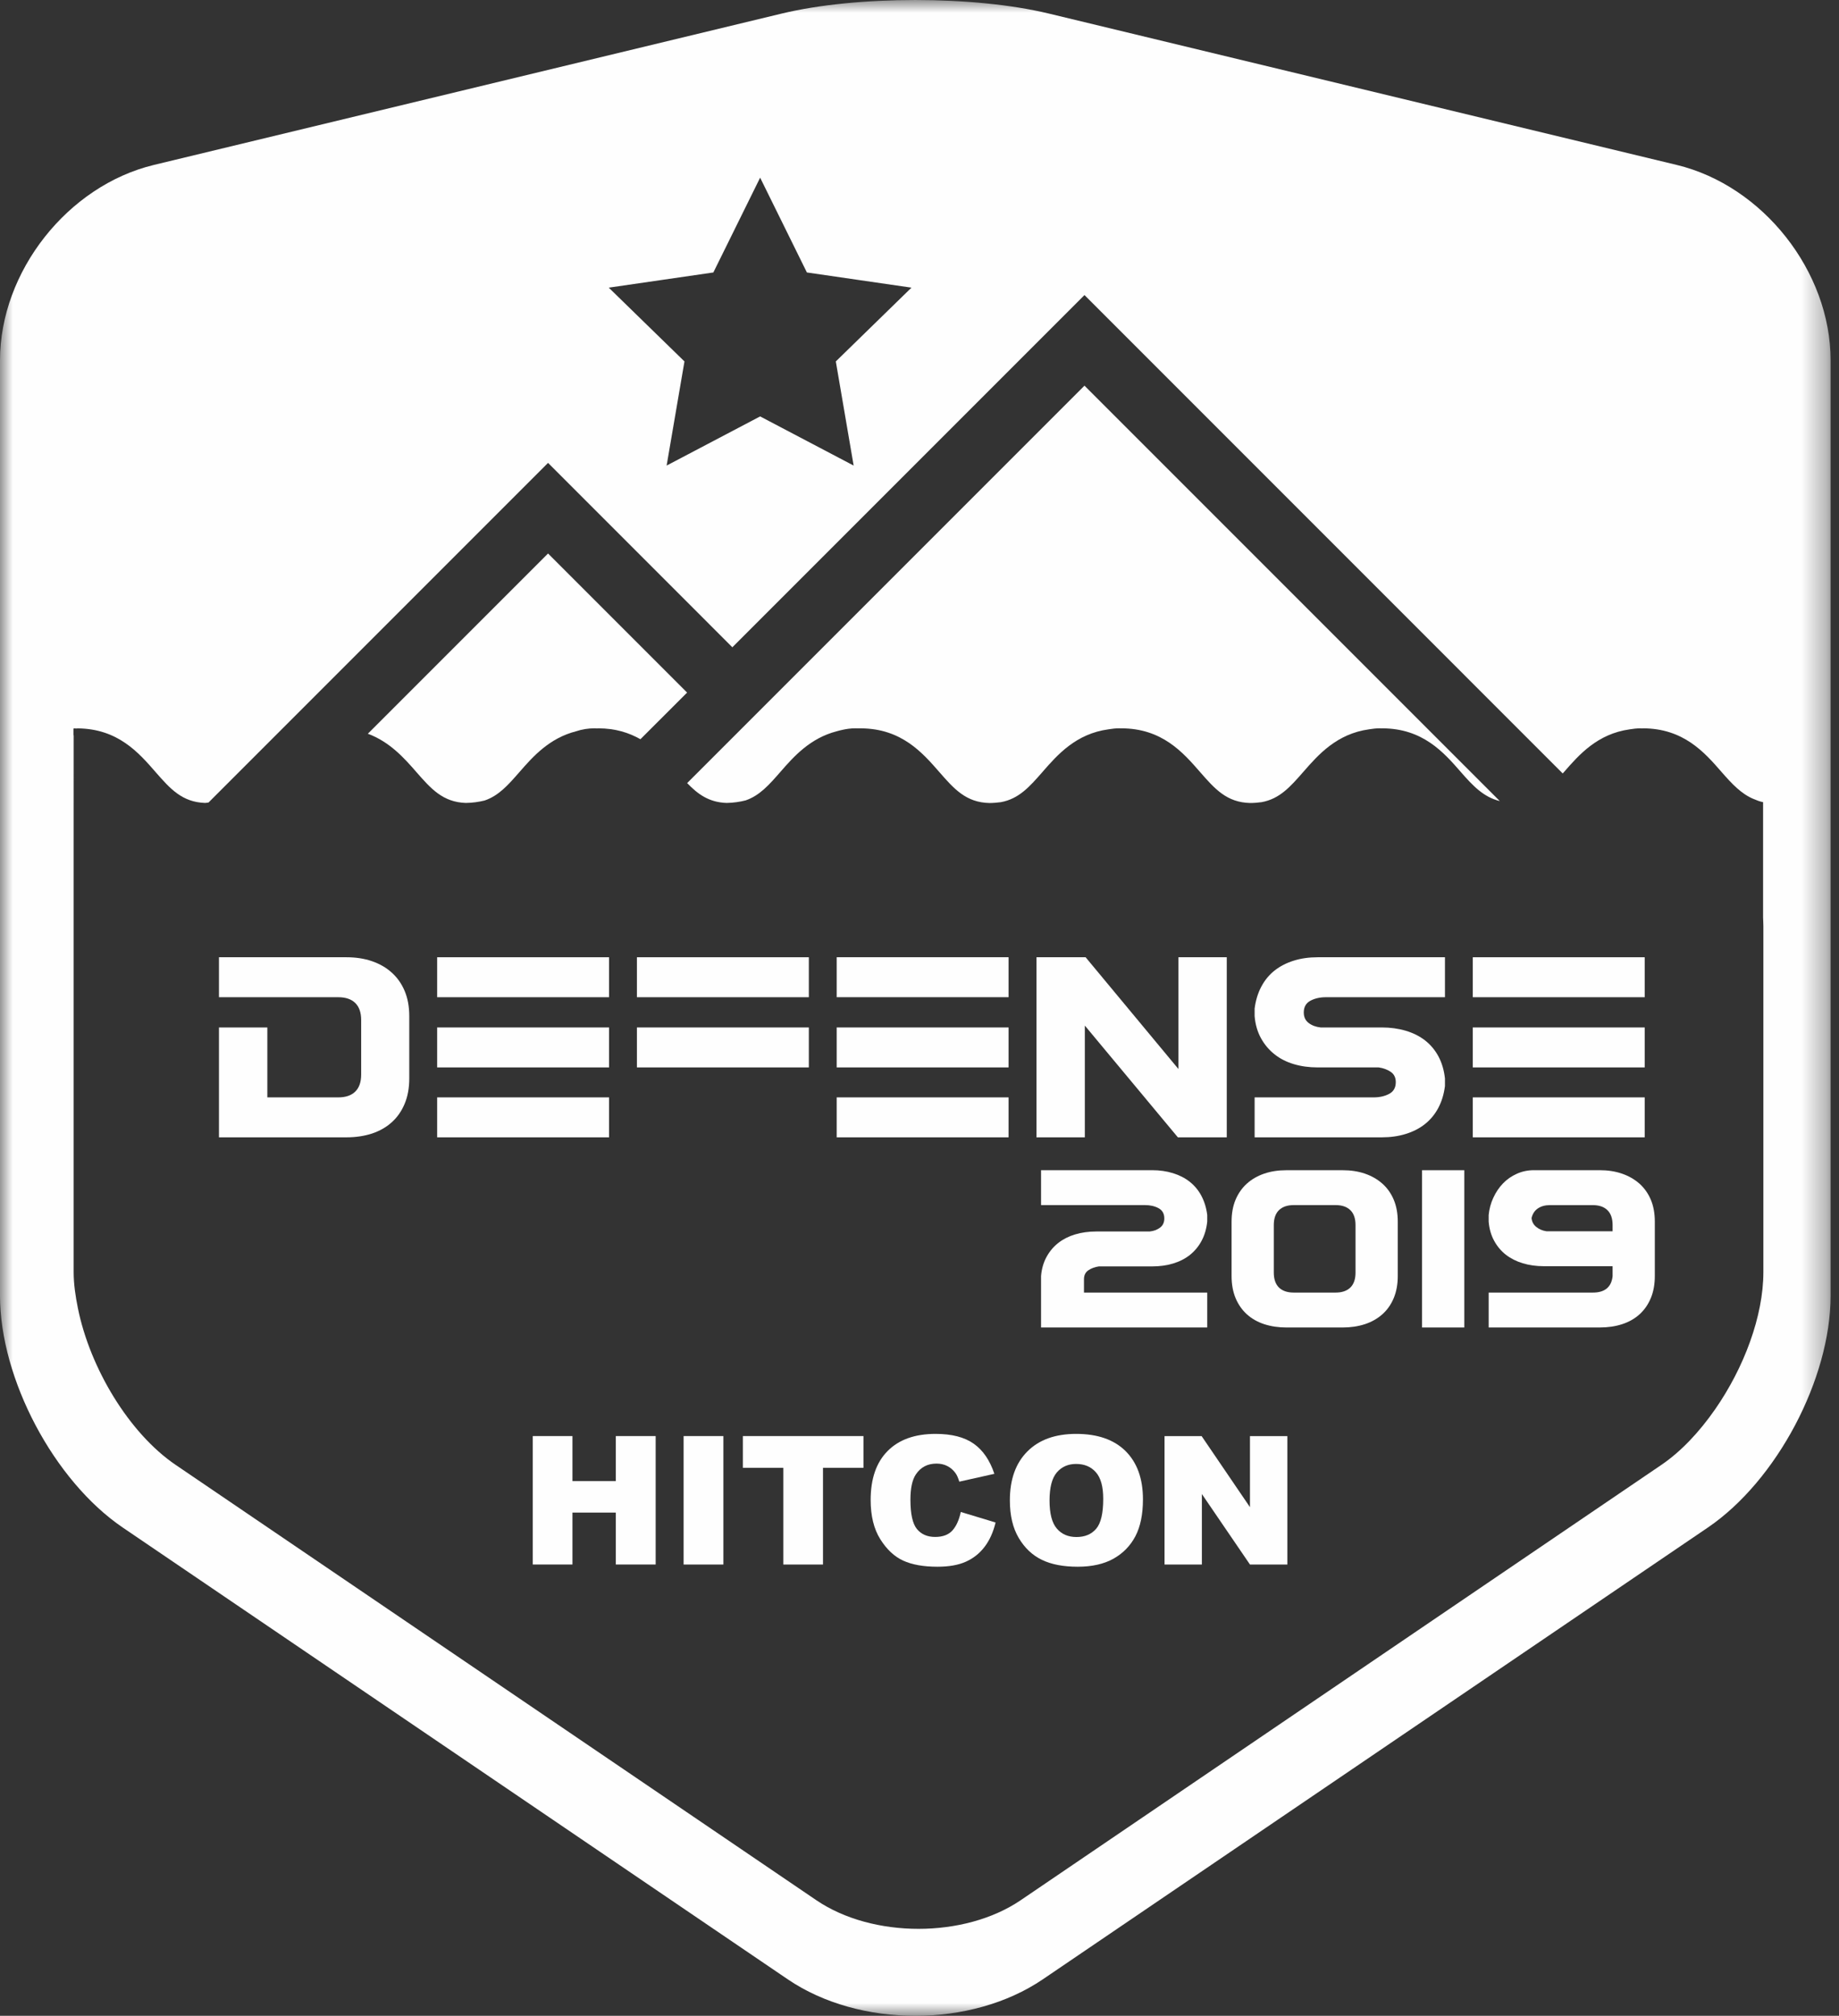 <?xml version="1.0" encoding="UTF-8"?>
<svg width="73px" height="80px" viewBox="0 0 73 80" version="1.1" xmlns="http://www.w3.org/2000/svg" xmlns:xlink="http://www.w3.org/1999/xlink">
    <rect x="0" y="0" width="73" height="80" fill="#333333" stroke="none"/>
    <!-- Generator: Sketch 52.5 (67469) - http://www.bohemiancoding.com/sketch -->
    <title>logo-hitcondefense</title>
    <desc>Created with Sketch.</desc>
    <defs>
        <polygon id="path-1" points="0 80 72.667 80 72.667 0 0 0"></polygon>
    </defs>
    <g id="logo-hitcondefense" stroke="none" stroke-width="1" fill="none" fill-rule="evenodd">
        <g id="Group-31">
            <polygon id="Fill-1" fill="#FEFEFE" points="24.445 58.778 22.724 58.778 22.724 56.993 21.148 56.993 21.148 62.09 22.724 62.09 22.724 60.029 24.445 60.029 24.445 62.09 26.027 62.09 26.027 56.993 24.445 56.993"></polygon>
            <polygon id="Fill-2" fill="#FEFEFE" points="17.353 45.137 24.177 45.137 24.177 43.551 17.353 43.551"></polygon>
            <polygon id="Fill-3" fill="#FEFEFE" points="27.136 62.091 28.715 62.091 28.715 56.993 27.136 56.993"></polygon>
            <polygon id="Fill-4" fill="#FEFEFE" points="17.353 42.362 24.177 42.362 24.177 40.776 17.353 40.776"></polygon>
            <polygon id="Fill-5" fill="#FEFEFE" points="33.213 45.137 40.036 45.137 40.036 43.551 33.213 43.551"></polygon>
            <polygon id="Fill-6" fill="#FEFEFE" points="29.488 58.252 31.093 58.252 31.093 62.091 32.669 62.091 32.669 58.252 34.276 58.252 34.276 56.993 29.488 56.993"></polygon>
            <polygon id="Fill-7" fill="#FEFEFE" points="33.213 42.362 40.036 42.362 40.036 40.776 33.213 40.776"></polygon>
            <g id="Group-30" transform="translate(0, -0)">
                <path d="M37.804,60.742 C37.65,60.911 37.422,60.996 37.12,60.996 C36.81,60.996 36.569,60.89 36.397,60.681 C36.226,60.471 36.14,60.084 36.14,59.519 C36.14,59.063 36.212,58.728 36.355,58.515 C36.546,58.228 36.819,58.085 37.176,58.085 C37.334,58.085 37.477,58.117 37.604,58.182 C37.732,58.247 37.839,58.34 37.927,58.461 C37.981,58.532 38.032,58.645 38.08,58.802 L39.472,58.491 C39.293,57.954 39.02,57.554 38.653,57.296 C38.284,57.035 37.781,56.906 37.138,56.906 C36.318,56.906 35.683,57.133 35.234,57.586 C34.785,58.039 34.561,58.686 34.561,59.53 C34.561,60.162 34.689,60.681 34.944,61.087 C35.199,61.492 35.501,61.775 35.853,61.936 C36.204,62.097 36.658,62.178 37.211,62.178 C37.667,62.178 38.043,62.112 38.339,61.979 C38.635,61.847 38.883,61.651 39.081,61.392 C39.281,61.132 39.427,60.808 39.52,60.422 L38.139,60.005 C38.07,60.327 37.958,60.572 37.804,60.742" id="Fill-8" fill="#FEFEFE"></path>
                <mask id="mask-2" fill="white">
                    <use xlink:href="#path-1"></use>
                </mask>
                <g id="Clip-11"></g>
                <polygon id="Fill-10" fill="#FEFEFE" mask="url(#mask-2)" points="17.353 39.576 24.177 39.576 24.177 37.99 17.353 37.99"></polygon>
                <path d="M15.552,38.601 C15.333,38.402 15.071,38.251 14.765,38.146 C14.458,38.041 14.121,37.99 13.753,37.99 L8.692,37.99 L8.692,39.576 L13.429,39.576 C13.721,39.576 13.946,39.653 14.102,39.805 C14.258,39.958 14.337,40.185 14.337,40.484 L14.337,42.643 C14.337,42.943 14.258,43.168 14.102,43.322 C13.946,43.475 13.721,43.551 13.429,43.551 L10.612,43.551 L10.612,40.776 L8.692,40.776 L8.692,45.137 L13.753,45.137 C14.121,45.137 14.458,45.086 14.765,44.987 C15.071,44.885 15.333,44.736 15.552,44.538 C15.772,44.34 15.943,44.094 16.064,43.802 C16.186,43.51 16.246,43.176 16.246,42.8 L16.246,40.328 C16.246,39.952 16.186,39.62 16.064,39.33 C15.943,39.042 15.772,38.798 15.552,38.601" id="Fill-12" fill="#FEFEFE" mask="url(#mask-2)"></path>
                <path d="M27.277,31.078 C27.705,31.523 28.143,31.84 28.839,31.866 C29.117,31.862 29.366,31.823 29.597,31.765 C30.155,31.574 30.533,31.144 30.979,30.633 C31.513,30.019 32.158,29.296 33.213,29.022 C33.251,29.01 33.293,29.001 33.332,28.99 C33.363,28.983 33.392,28.974 33.423,28.969 C33.589,28.931 33.763,28.904 33.962,28.904 C33.971,28.904 33.979,28.906 33.99,28.906 L34.02,28.906 C34.048,28.906 34.074,28.905 34.102,28.905 L34.189,28.906 C35.786,28.92 36.615,29.87 37.281,30.633 C37.873,31.311 38.346,31.849 39.28,31.869 C39.437,31.868 39.584,31.854 39.725,31.836 C40.443,31.707 40.869,31.224 41.385,30.633 C41.982,29.947 42.715,29.117 44.009,28.943 C44.143,28.92 44.284,28.904 44.437,28.904 C44.454,28.904 44.466,28.907 44.482,28.907 C44.492,28.907 44.499,28.905 44.509,28.905 C46.127,28.905 46.961,29.863 47.632,30.633 C48.224,31.311 48.697,31.848 49.629,31.868 C49.788,31.868 49.935,31.854 50.079,31.835 C50.795,31.706 51.22,31.224 51.736,30.633 C52.333,29.949 53.062,29.121 54.351,28.943 C54.486,28.921 54.627,28.904 54.783,28.904 C54.799,28.904 54.814,28.907 54.831,28.908 C54.84,28.908 54.849,28.905 54.86,28.905 C56.477,28.905 57.313,29.863 57.984,30.633 C58.469,31.189 58.89,31.633 59.535,31.792 L43.049,15.306 L27.277,31.078 Z" id="Fill-13" fill="#FEFEFE" mask="url(#mask-2)"></path>
                <path d="M21.755,21.966 L14.602,29.119 C15.474,29.444 16.042,30.083 16.522,30.633 C17.108,31.304 17.577,31.834 18.489,31.866 C18.763,31.863 19.007,31.825 19.235,31.77 C19.798,31.58 20.177,31.148 20.626,30.633 C21.162,30.018 21.811,29.291 22.873,29.021 C23.091,28.947 23.334,28.904 23.615,28.904 C23.642,28.904 23.665,28.909 23.692,28.91 C23.712,28.909 23.729,28.905 23.749,28.905 C24.433,28.905 24.971,29.082 25.422,29.337 L27.275,27.486 L21.755,21.966 Z" id="Fill-14" fill="#FEFEFE" mask="url(#mask-2)"></path>
                <polygon id="Fill-15" fill="#FEFEFE" mask="url(#mask-2)" points="43.063 40.702 46.756 45.137 48.697 45.137 48.697 37.989 46.777 37.989 46.777 42.424 43.093 37.989 41.143 37.989 41.143 45.137 43.063 45.137"></polygon>
                <polygon id="Fill-16" fill="#FEFEFE" mask="url(#mask-2)" points="25.283 39.576 32.107 39.576 32.107 37.99 25.283 37.99"></polygon>
                <path d="M43.202,50.414 C43.317,50.335 43.457,50.283 43.621,50.259 L45.735,50.259 C46.033,50.259 46.308,50.222 46.564,50.145 C46.819,50.069 47.043,49.956 47.234,49.804 C47.425,49.651 47.58,49.465 47.698,49.243 C47.817,49.021 47.891,48.768 47.922,48.482 L47.922,48.219 C47.886,47.933 47.807,47.68 47.689,47.457 C47.571,47.235 47.417,47.051 47.229,46.902 C47.041,46.753 46.819,46.639 46.564,46.56 C46.308,46.48 46.033,46.441 45.735,46.441 L41.325,46.441 L41.325,47.826 L45.453,47.826 C45.659,47.826 45.838,47.867 45.99,47.949 C46.141,48.031 46.218,48.167 46.218,48.354 C46.218,48.513 46.162,48.635 46.05,48.72 C45.936,48.805 45.799,48.856 45.635,48.874 L43.513,48.874 C43.214,48.874 42.938,48.912 42.682,48.988 C42.428,49.063 42.204,49.177 42.013,49.325 C41.822,49.474 41.665,49.66 41.544,49.881 C41.422,50.102 41.349,50.356 41.325,50.642 L41.325,52.683 L47.922,52.683 L47.922,51.298 L43.029,51.298 L43.029,50.769 C43.029,50.611 43.087,50.493 43.202,50.414" id="Fill-17" fill="#FEFEFE" mask="url(#mask-2)"></path>
                <polygon id="Fill-18" fill="#FEFEFE" mask="url(#mask-2)" points="25.283 42.362 32.107 42.362 32.107 40.776 25.283 40.776"></polygon>
                <polygon id="Fill-19" fill="#FEFEFE" mask="url(#mask-2)" points="49.618 59.814 47.699 56.994 46.227 56.994 46.227 62.091 47.709 62.091 47.709 59.293 49.618 62.091 51.103 62.091 51.103 56.994 49.618 56.994"></polygon>
                <path d="M64.013,48.865 L61.389,48.865 C61.23,48.842 61.095,48.783 60.983,48.693 C60.87,48.602 60.808,48.483 60.796,48.337 C60.838,48.167 60.924,48.039 61.051,47.955 C61.179,47.87 61.337,47.827 61.525,47.827 L63.22,47.827 C63.475,47.827 63.671,47.892 63.808,48.028 C63.944,48.16 64.013,48.358 64.013,48.62 L64.013,48.865 Z M65.078,46.974 C64.884,46.803 64.653,46.67 64.386,46.578 C64.118,46.486 63.824,46.441 63.502,46.441 L60.887,46.441 C60.645,46.441 60.418,46.489 60.209,46.584 C59.999,46.678 59.817,46.804 59.661,46.967 C59.507,47.127 59.379,47.316 59.28,47.531 C59.179,47.746 59.117,47.975 59.093,48.219 L59.093,48.483 C59.117,48.767 59.19,49.022 59.311,49.243 C59.432,49.465 59.589,49.651 59.781,49.8 C59.972,49.947 60.195,50.059 60.45,50.136 C60.705,50.212 60.982,50.251 61.28,50.251 L64.013,50.251 L64.013,50.651 C63.964,51.083 63.702,51.298 63.229,51.298 L59.093,51.298 L59.093,52.682 L63.511,52.682 C63.833,52.682 64.127,52.639 64.395,52.551 C64.662,52.464 64.892,52.333 65.083,52.16 C65.275,51.986 65.423,51.772 65.53,51.517 C65.636,51.261 65.689,50.969 65.689,50.642 L65.689,48.483 C65.689,48.154 65.636,47.864 65.53,47.612 C65.423,47.361 65.273,47.148 65.078,46.974 Z" id="Fill-20" fill="#FEFEFE" mask="url(#mask-2)"></path>
                <polygon id="Fill-21" fill="#FEFEFE" mask="url(#mask-2)" points="56.449 52.683 58.126 52.683 58.126 46.442 56.449 46.442"></polygon>
                <polygon id="Fill-22" fill="#FEFEFE" mask="url(#mask-2)" points="58.463 39.576 65.287 39.576 65.287 37.99 58.463 37.99"></polygon>
                <polygon id="Fill-23" fill="#FEFEFE" mask="url(#mask-2)" points="58.463 45.137 65.287 45.137 65.287 43.551 58.463 43.551"></polygon>
                <polygon id="Fill-24" fill="#FEFEFE" mask="url(#mask-2)" points="58.463 42.362 65.287 42.362 65.287 40.776 58.463 40.776"></polygon>
                <polygon id="Fill-25" fill="#FEFEFE" mask="url(#mask-2)" points="33.213 39.575 40.036 39.575 40.036 37.989 33.213 37.989"></polygon>
                <path d="M57.091,43.975 C57.228,43.72 57.316,43.43 57.358,43.103 L57.358,42.8 C57.322,42.473 57.237,42.183 57.102,41.929 C56.966,41.675 56.789,41.463 56.57,41.292 C56.351,41.121 56.095,40.994 55.803,40.907 C55.51,40.82 55.194,40.776 54.853,40.776 L52.422,40.776 C52.234,40.755 52.076,40.697 51.947,40.598 C51.819,40.5 51.754,40.362 51.754,40.181 C51.754,39.966 51.841,39.811 52.015,39.717 C52.189,39.623 52.394,39.576 52.63,39.576 L57.358,39.576 L57.358,37.99 L52.307,37.99 C51.959,37.99 51.641,38.035 51.353,38.126 C51.064,38.216 50.812,38.347 50.595,38.517 C50.38,38.688 50.205,38.899 50.07,39.154 C49.934,39.408 49.845,39.699 49.803,40.025 L49.803,40.328 C49.83,40.654 49.914,40.945 50.053,41.199 C50.193,41.454 50.372,41.666 50.591,41.84 C50.81,42.015 51.066,42.145 51.359,42.232 C51.65,42.319 51.966,42.362 52.307,42.362 L54.728,42.362 C54.916,42.389 55.075,42.45 55.207,42.539 C55.339,42.63 55.406,42.766 55.406,42.947 C55.406,43.163 55.32,43.317 55.146,43.411 C54.971,43.504 54.766,43.551 54.529,43.551 L49.803,43.551 L49.803,45.137 L54.853,45.137 C55.194,45.137 55.51,45.093 55.803,45.002 C56.095,44.912 56.349,44.781 56.565,44.61 C56.779,44.44 56.956,44.228 57.091,43.975" id="Fill-26" fill="#FEFEFE" mask="url(#mask-2)"></path>
                <path d="M43.516,60.668 C43.329,60.889 43.069,60.999 42.73,60.999 C42.401,60.999 42.14,60.887 41.949,60.661 C41.758,60.438 41.662,60.067 41.662,59.552 C41.662,59.033 41.758,58.661 41.951,58.436 C42.143,58.212 42.399,58.099 42.716,58.099 C43.047,58.099 43.31,58.209 43.503,58.431 C43.698,58.652 43.793,59.003 43.793,59.482 C43.793,60.053 43.702,60.448 43.516,60.668 M42.719,56.906 C41.892,56.906 41.245,57.138 40.783,57.602 C40.319,58.065 40.087,58.713 40.087,59.545 C40.087,60.141 40.203,60.638 40.438,61.034 C40.672,61.43 40.977,61.72 41.355,61.903 C41.731,62.087 42.206,62.178 42.782,62.178 C43.348,62.178 43.82,62.071 44.199,61.86 C44.578,61.647 44.868,61.351 45.069,60.97 C45.269,60.588 45.37,60.1 45.37,59.504 C45.37,58.684 45.139,58.045 44.681,57.589 C44.222,57.134 43.568,56.906 42.719,56.906" id="Fill-27" fill="#FEFEFE" mask="url(#mask-2)"></path>
                <path d="M53.808,50.505 C53.808,50.766 53.74,50.964 53.603,51.098 C53.466,51.231 53.271,51.298 53.015,51.298 L51.357,51.298 C51.102,51.298 50.907,51.231 50.769,51.098 C50.633,50.964 50.564,50.766 50.564,50.505 L50.564,48.619 C50.564,48.358 50.633,48.16 50.769,48.027 C50.907,47.893 51.102,47.826 51.357,47.826 L53.015,47.826 C53.271,47.826 53.466,47.893 53.603,48.027 C53.74,48.16 53.808,48.358 53.808,48.619 L53.808,50.505 Z M54.874,46.975 C54.679,46.802 54.449,46.67 54.182,46.578 C53.914,46.486 53.62,46.442 53.298,46.442 L51.066,46.442 C50.744,46.442 50.449,46.486 50.181,46.578 C49.914,46.67 49.685,46.802 49.494,46.975 C49.302,47.148 49.154,47.36 49.047,47.612 C48.941,47.864 48.888,48.154 48.888,48.483 L48.888,50.642 C48.888,50.97 48.941,51.262 49.047,51.517 C49.154,51.772 49.302,51.985 49.494,52.159 C49.685,52.332 49.914,52.463 50.181,52.551 C50.449,52.639 50.744,52.683 51.066,52.683 L53.298,52.683 C53.62,52.683 53.914,52.639 54.182,52.551 C54.449,52.463 54.679,52.332 54.874,52.159 C55.069,51.985 55.218,51.772 55.325,51.517 C55.431,51.262 55.485,50.97 55.485,50.642 L55.485,48.483 C55.485,48.154 55.431,47.864 55.325,47.612 C55.218,47.36 55.069,47.148 54.874,46.975 Z" id="Fill-28" fill="#FEFEFE" mask="url(#mask-2)"></path>
                <path d="M69.998,50.489 C69.998,52.234 69.226,54.288 68.08,55.934 C67.791,56.38 67.474,56.798 67.137,57.166 C67.474,56.798 67.791,56.38 68.08,55.934 C67.458,56.828 66.729,57.608 65.945,58.139 L40.514,75.415 C38.284,76.927 34.637,76.927 32.408,75.415 L6.977,58.139 C5.128,56.885 3.575,54.303 3.093,51.922 C2.993,51.431 2.924,50.947 2.924,50.489 L2.924,33.803 C2.924,31.672 2.925,29.851 2.925,29.183 L2.916,29.183 L2.916,28.924 L2.925,28.922 C2.926,28.915 2.926,28.905 2.926,28.905 C2.962,28.905 2.991,28.912 3.024,28.912 L3.051,28.91 L3.079,28.907 C4.677,28.919 5.505,29.87 6.17,30.634 C6.756,31.305 7.227,31.835 8.142,31.866 C8.191,31.866 8.229,31.852 8.277,31.849 L21.755,18.37 L29.071,25.688 L43.049,11.71 L62.032,30.695 C62.052,30.674 62.069,30.654 62.088,30.634 C62.683,29.951 63.409,29.125 64.692,28.945 C64.829,28.922 64.972,28.905 65.128,28.905 C65.145,28.905 65.161,28.907 65.179,28.91 C65.19,28.91 65.2,28.905 65.212,28.905 C66.829,28.905 67.664,29.863 68.335,30.634 C68.752,31.11 69.117,31.506 69.616,31.712 C69.733,31.761 69.851,31.809 69.987,31.835 L69.987,32.148 L69.987,32.349 L69.987,36.413 C69.989,36.526 69.998,36.63 69.998,36.748 L69.998,50.489 Z M28.317,10.813 L30.174,7.051 L32.03,10.813 L36.181,11.416 L33.178,14.344 L33.886,18.477 L30.174,16.526 L26.462,18.477 L27.17,14.344 L24.165,11.416 L28.317,10.813 Z M66.556,6.545 L41.634,0.538 C38.662,-0.179 34.005,-0.179 31.032,0.538 L6.111,6.545 C2.685,7.37 0,10.777 0,14.302 L0,51.42 C0,54.724 2.142,58.767 4.874,60.624 L31.27,78.552 C32.69,79.517 34.512,80.001 36.333,80.001 C38.155,80.001 39.977,79.516 41.396,78.552 L67.792,60.624 C70.526,58.767 72.667,54.724 72.667,51.42 L72.667,14.302 C72.667,10.777 69.983,7.37 66.556,6.545 Z" id="Fill-29" fill="#FEFEFE" mask="url(#mask-2)"></path>
            </g>
        </g>
    </g>
</svg>